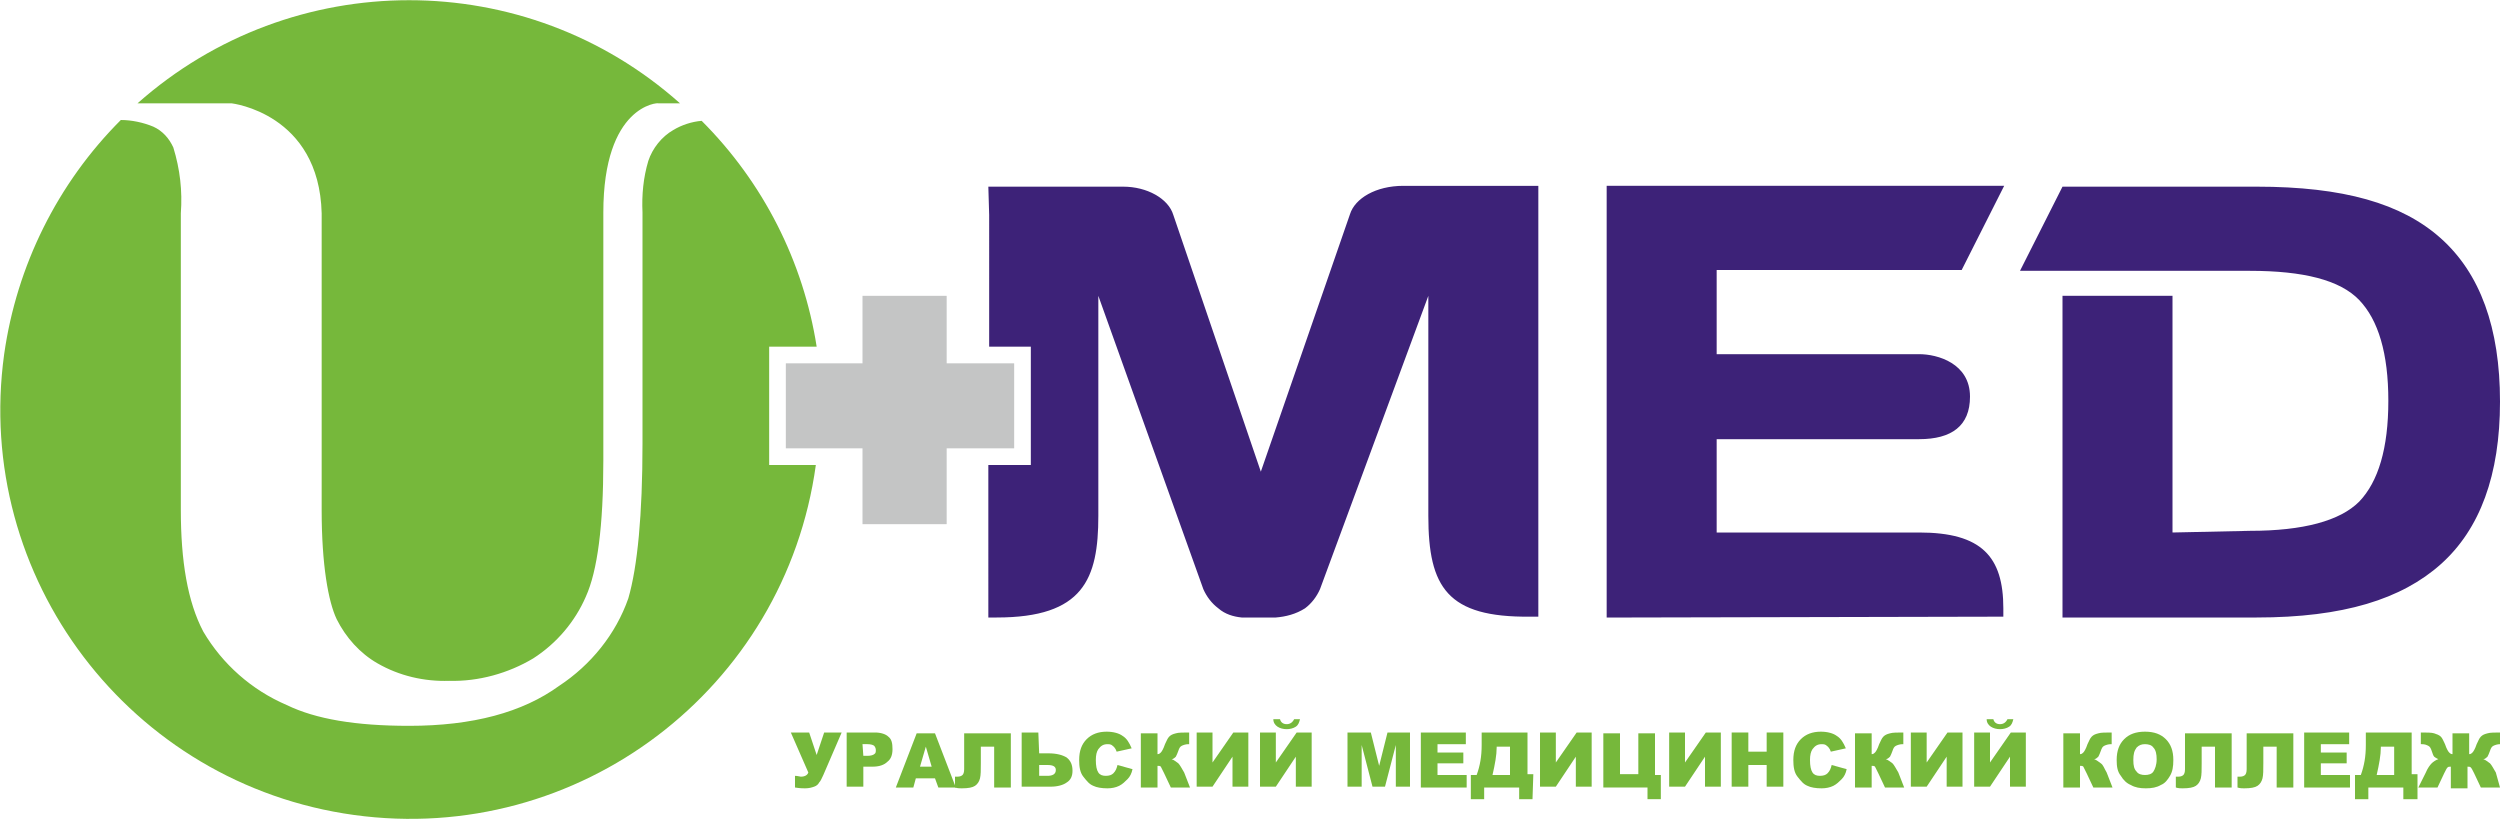 <?xml version="1.0" encoding="UTF-8"?> <!-- Generator: Adobe Illustrator 26.5.0, SVG Export Plug-In . SVG Version: 6.00 Build 0) --> <svg xmlns="http://www.w3.org/2000/svg" xmlns:xlink="http://www.w3.org/1999/xlink" id="Layer_1" x="0px" y="0px" viewBox="0 0 300 99" style="enable-background:new 0 0 300 99;" xml:space="preserve"> <style type="text/css"> .st0{fill:#76B83B;} .st1{fill:#3D2278;} .st2{fill:#C4C5C5;} </style> <g> <path class="st0" d="M94.9,87.9h2.2l0.9,2.7l0.9-2.7h2.1L98.8,93c-0.2,0.4-0.3,0.7-0.5,0.9c-0.1,0.2-0.3,0.4-0.6,0.5 c-0.3,0.1-0.6,0.2-1.1,0.2c-0.2,0-0.6,0-1.2-0.1v-1.4c0.3,0,0.6,0.1,0.7,0.1c0.5,0,0.8-0.2,0.9-0.5L94.9,87.9z"></path> <path class="st0" d="M101.6,87.9h3.4c0.7,0,1.3,0.2,1.6,0.5c0.4,0.3,0.5,0.8,0.5,1.5s-0.2,1.2-0.6,1.5c-0.4,0.4-1,0.6-1.8,0.6h-1.1 v2.4h-2V87.9z M103.6,90.7h0.5c0.4,0,0.7-0.1,0.8-0.2c0.2-0.1,0.2-0.3,0.2-0.5s-0.1-0.4-0.2-0.5s-0.4-0.2-0.8-0.2h-0.6L103.6,90.7 L103.6,90.7z"></path> <path class="st0" d="M112.2,93.4h-2.3l-0.3,1.1h-2.1L110,88h2.2l2.5,6.5h-2.1L112.2,93.4z M111.8,92l-0.7-2.4l-0.7,2.4H111.8z"></path> <path class="st0" d="M121.3,94.5h-2v-4.9h-1.6v2c0,0.8,0,1.4-0.1,1.8s-0.3,0.7-0.6,0.9c-0.3,0.2-0.8,0.3-1.6,0.3 c-0.2,0-0.5,0-0.8-0.1v-1.3h0.3c0.3,0,0.5-0.1,0.6-0.2s0.2-0.3,0.2-0.7V88h5.6V94.5z"></path> <path class="st0" d="M124.7,90.4h1.1c1,0,1.7,0.2,2.2,0.5c0.5,0.4,0.7,0.9,0.7,1.6c0,0.6-0.2,1.1-0.7,1.4c-0.4,0.3-1.1,0.5-1.9,0.5 h-3.5v-6.5h2L124.7,90.4L124.7,90.4z M124.7,93.1h1c0.6,0,1-0.2,1-0.7c0-0.4-0.3-0.6-1-0.6h-1V93.1z"></path> <path class="st0" d="M134.1,91.8l1.8,0.5c-0.1,0.5-0.3,0.9-0.6,1.2c-0.3,0.3-0.6,0.6-1,0.8c-0.4,0.2-0.9,0.3-1.4,0.3 c-0.7,0-1.3-0.1-1.7-0.3c-0.5-0.2-0.8-0.6-1.2-1.1s-0.5-1.2-0.5-2c0-1.1,0.3-1.9,0.9-2.5c0.6-0.6,1.4-0.9,2.4-0.9 c0.8,0,1.5,0.2,1.9,0.5c0.5,0.3,0.8,0.8,1.1,1.5l-1.8,0.4c-0.1-0.2-0.1-0.3-0.2-0.4c-0.1-0.2-0.3-0.3-0.4-0.4 c-0.2-0.1-0.3-0.1-0.5-0.1c-0.5,0-0.8,0.2-1.1,0.6c-0.2,0.3-0.3,0.7-0.3,1.3c0,0.7,0.1,1.2,0.3,1.5s0.5,0.4,0.9,0.4 s0.7-0.1,0.9-0.3C133.9,92.5,134,92.2,134.1,91.8z"></path> <path class="st0" d="M142.8,94.5h-2.3l-0.8-1.7c-0.2-0.4-0.3-0.6-0.4-0.8c-0.1-0.1-0.2-0.1-0.4-0.1v2.6h-2V88h2v2.5 c0.2,0,0.3-0.1,0.4-0.2c0.1-0.1,0.3-0.4,0.5-1c0.2-0.4,0.3-0.7,0.5-0.9c0.2-0.2,0.4-0.3,0.8-0.4c0.3-0.1,0.9-0.1,1.6-0.1v1.4h-0.1 c-0.3,0-0.6,0.1-0.8,0.2s-0.3,0.3-0.4,0.6c-0.1,0.3-0.2,0.5-0.3,0.7c-0.1,0.1-0.3,0.3-0.5,0.3c0.3,0.1,0.5,0.3,0.8,0.5 c0.2,0.2,0.4,0.6,0.7,1.1L142.8,94.5z"></path> <path class="st0" d="M149.8,87.9v6.5h-1.9v-3.6l-2.4,3.6h-1.9v-6.5h1.9v3.6l2.5-3.6H149.8z"></path> <path class="st0" d="M157.4,87.9v6.5h-1.9v-3.6l-2.4,3.6h-1.9v-6.5h1.9v3.6l2.5-3.6H157.4z M156,86.3c-0.1,0.4-0.2,0.7-0.5,0.9 c-0.3,0.2-0.7,0.3-1.1,0.3c-0.4,0-0.8-0.1-1.1-0.3c-0.3-0.2-0.5-0.5-0.5-0.9h0.8c0.1,0.4,0.4,0.6,0.8,0.6c0.4,0,0.7-0.2,0.9-0.6 H156z"></path> <path class="st0" d="M161.8,87.9h2.7l1,4l1-4h2.7v6.5h-1.7v-5l-1.3,5h-1.5l-1.3-5v5h-1.7v-6.5H161.8z"></path> <path class="st0" d="M170.5,87.9h5.4v1.4h-3.4v1h3.1v1.3h-3.1V93h3.5v1.5h-5.5V87.9z"></path> <path class="st0" d="M183.9,95.9h-1.6v-1.4h-4.2v1.4h-1.6V93h0.7c0.4-1.1,0.6-2.2,0.6-3.6v-1.5h5.5v5h0.7L183.9,95.9L183.9,95.9z M181.2,93v-3.4h-1.6v0.1c0,0.9-0.2,2-0.5,3.3H181.2z"></path> <path class="st0" d="M191,87.9v6.5h-1.9v-3.6l-2.4,3.6h-1.9v-6.5h1.9v3.6l2.5-3.6H191z"></path> <path class="st0" d="M199.3,95.9h-1.6v-1.4h-5.3V88h2v4.9h2.2V88h2v5h0.7L199.3,95.9L199.3,95.9z"></path> <path class="st0" d="M206.5,87.9v6.5h-1.9v-3.6l-2.4,3.6h-1.9v-6.5h1.9v3.6l2.5-3.6H206.5z"></path> <path class="st0" d="M207.8,87.9h2v2.3h2.2v-2.3h2v6.5h-2v-2.6h-2.2v2.6h-2V87.9z"></path> <path class="st0" d="M219.8,91.8l1.8,0.5c-0.1,0.5-0.3,0.9-0.6,1.2c-0.3,0.3-0.6,0.6-1,0.8c-0.4,0.2-0.9,0.3-1.4,0.3 c-0.7,0-1.3-0.1-1.7-0.3c-0.5-0.2-0.8-0.6-1.2-1.1s-0.5-1.2-0.5-2c0-1.1,0.3-1.9,0.9-2.5c0.6-0.6,1.4-0.9,2.4-0.9 c0.8,0,1.5,0.2,1.9,0.5c0.5,0.3,0.8,0.8,1.1,1.5l-1.8,0.4c-0.1-0.2-0.1-0.3-0.2-0.4c-0.1-0.2-0.3-0.3-0.4-0.4 c-0.2-0.1-0.3-0.1-0.5-0.1c-0.5,0-0.8,0.2-1.1,0.6c-0.2,0.3-0.3,0.7-0.3,1.3c0,0.7,0.1,1.2,0.3,1.5s0.5,0.4,0.9,0.4 s0.7-0.1,0.9-0.3C219.6,92.5,219.7,92.2,219.8,91.8z"></path> <path class="st0" d="M228.5,94.5h-2.3l-0.8-1.7c-0.2-0.4-0.3-0.6-0.4-0.8c-0.1-0.1-0.2-0.1-0.4-0.1v2.6h-2V88h2v2.5 c0.2,0,0.3-0.1,0.4-0.2c0.1-0.1,0.3-0.4,0.5-1c0.2-0.4,0.3-0.7,0.5-0.9c0.2-0.2,0.4-0.3,0.8-0.4c0.3-0.1,0.9-0.1,1.6-0.1v1.4h-0.1 c-0.3,0-0.6,0.1-0.8,0.2s-0.3,0.3-0.4,0.6c-0.1,0.3-0.2,0.5-0.3,0.7c-0.1,0.1-0.3,0.3-0.5,0.3c0.3,0.1,0.5,0.3,0.8,0.5 c0.2,0.2,0.4,0.6,0.7,1.1L228.5,94.5z"></path> <path class="st0" d="M235.5,87.9v6.5h-1.9v-3.6l-2.4,3.6h-1.9v-6.5h1.9v3.6l2.5-3.6H235.5z"></path> <path class="st0" d="M243.1,87.9v6.5h-1.9v-3.6l-2.4,3.6h-1.9v-6.5h1.9v3.6l2.5-3.6H243.1z M241.6,86.3c-0.1,0.4-0.2,0.7-0.5,0.9 c-0.3,0.2-0.7,0.3-1.1,0.3c-0.4,0-0.8-0.1-1.1-0.3c-0.3-0.2-0.5-0.5-0.5-0.9h0.8c0.1,0.4,0.4,0.6,0.8,0.6c0.4,0,0.7-0.2,0.9-0.6 H241.6z"></path> <path class="st0" d="M253.5,94.5h-2.3l-0.8-1.7c-0.2-0.4-0.3-0.6-0.4-0.8c-0.1-0.1-0.2-0.1-0.4-0.1v2.6h-2V88h2v2.5 c0.2,0,0.3-0.1,0.4-0.2c0.1-0.1,0.3-0.4,0.5-1c0.2-0.4,0.3-0.7,0.5-0.9c0.2-0.2,0.4-0.3,0.8-0.4c0.3-0.1,0.9-0.1,1.6-0.1v1.4h-0.1 c-0.3,0-0.6,0.1-0.8,0.2s-0.3,0.3-0.4,0.6c-0.1,0.3-0.2,0.5-0.3,0.7c-0.1,0.1-0.3,0.3-0.5,0.3c0.3,0.1,0.5,0.3,0.8,0.5 s0.4,0.6,0.7,1.1L253.5,94.5z"></path> <path class="st0" d="M254,91.2c0-1.1,0.3-1.9,0.9-2.5c0.6-0.6,1.4-0.9,2.5-0.9s1.9,0.3,2.5,0.9s0.9,1.4,0.9,2.5 c0,0.8-0.1,1.4-0.4,1.9s-0.6,0.9-1.1,1.1c-0.5,0.3-1.1,0.4-1.8,0.4c-0.7,0-1.3-0.1-1.8-0.4c-0.5-0.2-0.9-0.6-1.2-1.1 C254.1,92.6,254,92,254,91.2z M256,91.2c0,0.7,0.1,1.1,0.4,1.4c0.2,0.3,0.6,0.4,1,0.4s0.8-0.1,1-0.4s0.4-0.8,0.4-1.5 c0-0.6-0.1-1.1-0.4-1.4c-0.2-0.3-0.6-0.4-1-0.4s-0.7,0.1-1,0.4C256.1,90.1,256,90.5,256,91.2z"></path> <path class="st0" d="M267.8,94.5h-2v-4.9h-1.6v2c0,0.8,0,1.4-0.1,1.8s-0.3,0.7-0.6,0.9c-0.3,0.2-0.8,0.3-1.6,0.3 c-0.2,0-0.5,0-0.8-0.1v-1.3h0.3c0.3,0,0.5-0.1,0.6-0.2s0.2-0.3,0.2-0.7V88h5.6V94.5z"></path> <path class="st0" d="M275.2,94.5h-2v-4.9h-1.6v2c0,0.8,0,1.4-0.1,1.8s-0.3,0.7-0.6,0.9c-0.3,0.2-0.8,0.3-1.6,0.3 c-0.2,0-0.5,0-0.8-0.1v-1.3h0.3c0.3,0,0.5-0.1,0.6-0.2s0.2-0.3,0.2-0.7V88h5.6V94.5z"></path> <path class="st0" d="M276.5,87.9h5.4v1.4h-3.4v1h3.1v1.3h-3.1V93h3.5v1.5h-5.5V87.9z"></path> <path class="st0" d="M290,95.9h-1.6v-1.4h-4.2v1.4h-1.6V93h0.7c0.4-1.1,0.6-2.2,0.6-3.6v-1.5h5.5v5h0.7v3H290z M287.3,93v-3.4h-1.6 v0.1c0,0.9-0.2,2-0.5,3.3H287.3z"></path> <path class="st0" d="M300,94.5h-2.3l-0.8-1.7c-0.2-0.4-0.3-0.6-0.4-0.7s-0.2-0.1-0.4-0.1v2.6h-2V92c-0.2,0-0.3,0-0.4,0.1 s-0.2,0.3-0.4,0.7l-0.8,1.7h-2.3l0.9-1.8c0.2-0.5,0.5-0.9,0.7-1.1s0.5-0.4,0.8-0.5c-0.2-0.1-0.4-0.2-0.5-0.3s-0.2-0.4-0.3-0.7 c-0.1-0.3-0.2-0.5-0.4-0.6c-0.2-0.1-0.4-0.2-0.8-0.2h-0.1v-1.4c0.7,0,1.3,0,1.6,0.1c0.3,0.1,0.6,0.2,0.8,0.4 c0.2,0.2,0.3,0.5,0.5,0.9c0.2,0.6,0.4,0.9,0.5,1s0.2,0.2,0.4,0.2V88h2v2.5c0.2,0,0.3-0.1,0.4-0.2s0.3-0.4,0.5-1 c0.2-0.4,0.3-0.7,0.5-0.9c0.2-0.2,0.4-0.3,0.8-0.4c0.3-0.1,0.9-0.1,1.6-0.1v1.4H300c-0.3,0-0.6,0.1-0.8,0.2 c-0.2,0.1-0.3,0.3-0.4,0.6c-0.1,0.3-0.2,0.5-0.3,0.7c-0.1,0.1-0.3,0.3-0.5,0.3c0.3,0.1,0.5,0.3,0.8,0.5c0.2,0.2,0.4,0.6,0.7,1.1 L300,94.5z"></path> </g> <g> <path class="st0" d="M72.4,25.5L72.4,25.5v29.8c0,7.8-0.7,13.2-2.1,16.3c-1.3,3-3.5,5.6-6.3,7.4c-3,1.8-6.6,2.8-10.1,2.7 c-3,0.1-6-0.6-8.6-2.1c-2.1-1.2-3.8-3.1-4.9-5.3c-1-2.1-1.8-6.5-1.8-13.1V25.6c-0.3-12-10.8-13.2-10.8-13.2H16.5 c18.6-16.5,46.6-16.5,65.1,0H79C79,12.3,72.4,12.6,72.4,25.5 M92.3,41.6v14.2h5.6c-3.7,26.9-28.5,45.7-55.4,42s-45.7-28.5-42-55.3 C2,31.9,6.9,22,14.5,14.4c1.3,0,2.7,0.3,3.9,0.8c1.1,0.5,1.9,1.4,2.4,2.5c0.8,2.6,1.1,5.2,0.9,7.9v35.6c0,6.1,0.8,11,2.7,14.6 c2.3,3.9,5.8,7,10,8.8c3.5,1.7,8.3,2.5,14.7,2.5c7.6,0,13.6-1.6,18-4.8c3.8-2.5,6.8-6.2,8.3-10.5c1.1-3.8,1.7-10,1.7-18.6V25.5 c-0.1-2.1,0.1-4.2,0.7-6.2c0.5-1.5,1.6-2.9,3-3.7c1-0.6,2.2-1,3.4-1.1c7.4,7.4,12.2,16.9,13.8,27.1H92.3L92.3,41.6z"></path> <path class="st1" d="M171.4,61.9L171.4,61.9V35.5l-13,35.2c-0.4,0.9-1,1.7-1.8,2.3c-1.1,0.7-2.3,1-3.5,1.1H149 c-1-0.1-2-0.4-2.8-1.1c-0.8-0.6-1.4-1.4-1.8-2.3l-12.6-35.2v26.4c0,7.6-1.8,12.2-12.2,12.2h-1V55.8h5.1V41.6h-5V25.8l-0.1-3.4h16.2 c2.8,0,5.4,1.4,6,3.4l10.5,30.8L162,25.7c0.6-1.9,3.1-3.4,6.4-3.4h16.2V74h-1C173.7,74.1,171.4,70.5,171.4,61.9L171.4,61.9z M195.8,74.1L195.8,74.1h-3V22.3h47.7l-5.1,10.1H206v10.1h24.3c2.2,0,6.1,1.1,6.1,5.1c0,3.5-2.2,5.1-6.1,5.1H206v11.2h24.3 c7.5,0,10.1,2.9,10.1,9.1v1L195.8,74.1L195.8,74.1z M292.9,67.7c-4.7,4.2-11.7,6.4-22.1,6.4h-23.3V35.5h13.2v28.4l9.3-0.2 c6.4,0,10.8-1.2,13.1-3.5c2.3-2.4,3.5-6.4,3.5-12.1s-1.2-9.7-3.5-12.1c-2.3-2.4-6.7-3.5-13.1-3.5h-9.3h-18.3l5.1-10.1h23.3 c10.4,0,17.4,2,22.1,6.2s7.1,10.7,7.1,19.6C300,57,297.6,63.5,292.9,67.7z"></path> <polygon class="st2" points="121.7,53.8 113.6,53.8 113.6,62.9 103.5,62.9 103.5,53.8 94.3,53.8 94.3,43.6 103.5,43.6 103.5,35.5 113.6,35.5 113.6,43.6 121.7,43.6 "></polygon> </g> </svg> 